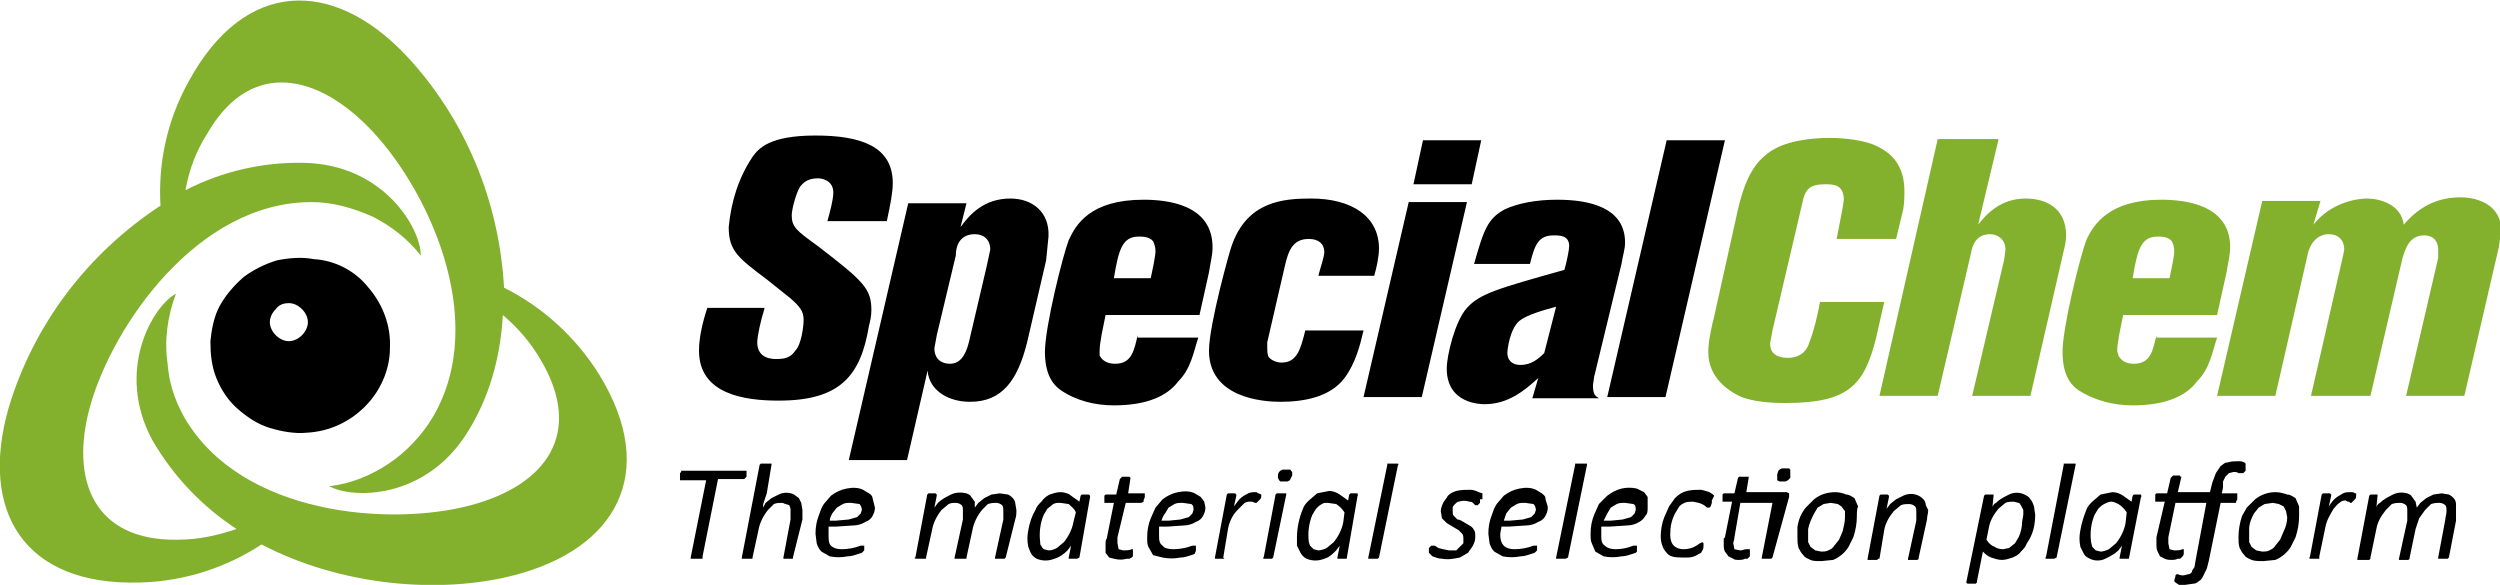 <?xml version="1.0" encoding="utf-8"?>
<!-- Generator: Adobe Illustrator 25.3.1, SVG Export Plug-In . SVG Version: 6.00 Build 0)  -->
<svg version="1.1" id="Layer_1" xmlns="http://www.w3.org/2000/svg" xmlns:xlink="http://www.w3.org/1999/xlink" x="0px" y="0px"
	 viewBox="0 0 210.3 49.2" style="enable-background:new 0 0 210.3 49.2;" xml:space="preserve">
<style type="text/css">
	.st0{fill:#83B12E;}
</style>
<g>
	<path class="st0" d="M39.6,42.5c-6.7,1.8-19.3,0.9-24.1-7.4c-0.9-1.6-1.3-3.1-1.4-4.5c-0.3-2,0-4,0.7-5.9c-2,1.1-5.1,6.5-2,12.3
		c1.8,3.1,4.2,5.6,7.1,7.5c-1.5,0.5-3.1,0.9-5,0.9c-6.9,0.1-9.1-4.9-7.3-11.3C9.5,27.4,16.6,17,26.2,17c1.8,0,3.5,0.5,5.1,1.2
		c1.6,0.8,3,1.9,4.1,3.3c0-2.3-3.1-7.6-9.7-7.8c-3.5-0.1-7,0.7-10.1,2.3c0.3-1.7,0.9-3.3,1.8-4.7c3.4-6,8.8-5.4,13.5-0.7
		c4.9,4.9,10.4,16.2,5.5,24.5c-0.9,1.5-2.2,2.9-3.7,3.9c-1.5,1-3.2,1.7-5,1.9c2,1.1,8.1,1.1,11.6-4.5c1.9-3,2.8-6.4,3-9.9
		c1.3,1.1,2.4,2.4,3.2,3.8C49.1,36.4,46,40.8,39.6,42.5 M50.4,31.5c-2-3.2-4.8-5.7-8-7.3C42,16.9,39.1,9.9,34.1,4.6
		C28-1.8,20.6-1.8,15.9,6.8c-1.9,3.4-2.6,7-2.4,10.5c-6.1,4-10.7,10-12.8,17.1C-1.7,42.9,1.9,49.3,11.8,49c3.8-0.1,7.3-1.3,10.2-3.2
		c6.7,3.5,15,4.2,21.2,2.6C51.8,46.2,55.5,39.8,50.4,31.5z"/>
	<path d="M26.4,21.8c-1-0.2-2.1-0.1-3.1,0.1c-1,0.3-2,0.8-2.8,1.4c-0.8,0.7-1.5,1.5-2,2.4c-0.5,0.9-0.7,2-0.8,3
		c0,1.1,0.1,2.1,0.5,3.1c0.4,1,1,1.9,1.8,2.6c0.8,0.7,1.7,1.3,2.7,1.6c1,0.3,2.1,0.5,3.1,0.4c1.9-0.1,3.6-0.9,4.9-2.2
		c1.3-1.3,2.1-3.1,2.1-4.9c0.1-1.9-0.6-3.7-1.8-5.1C29.9,22.8,28.2,21.9,26.4,21.8L26.4,21.8z M24.3,25.5c0.4,0,0.8,0.2,1.1,0.5
		c0.3,0.3,0.5,0.7,0.5,1.1s-0.2,0.8-0.5,1.1c-0.3,0.3-0.7,0.5-1.1,0.5c-0.4,0-0.8-0.2-1.1-0.5c-0.3-0.3-0.5-0.7-0.5-1.1
		s0.2-0.8,0.5-1.1C23.5,25.6,23.9,25.5,24.3,25.5z"/>
	<path d="M64.3,26c-0.3,0.9-0.6,2.3-0.6,2.8c0,1.4,1.3,1.4,1.6,1.4c0.7,0,1.2-0.1,1.6-0.7c0.5-0.5,0.7-2,0.7-2.6
		c0-0.7-0.3-1.1-1.1-1.8l-2-1.6c-2.4-1.8-3.2-2.4-3.2-4.4c0.2-2.1,0.8-4.1,2-5.9c0.5-0.7,1.4-1.8,5.3-1.8c3.8,0,6.5,0.9,6.5,4
		c0,0.8-0.2,1.8-0.5,3.2h-5c0.2-0.7,0.5-1.8,0.5-2.4c0-1-0.9-1.2-1.3-1.2c-1,0-1.3,0.5-1.5,0.7c-0.4,0.7-0.7,2-0.7,2.4
		c0,1,0.4,1.3,2.2,2.6c3.9,3,4.5,3.6,4.5,5.4c0,0.5-0.1,0.9-0.2,1.3c-0.7,4.2-2.4,6.3-7.6,6.3c-2.8,0-6.7-0.5-6.7-4.2
		c0-1.1,0.3-2.4,0.7-3.6H64.3z M85,16.7c-2.2,0-3.4,1.3-4.2,2.4l0.5-2h-4.9l-5,21.6h4.9l1.7-7.4c0.1-0.3,0,0.1,0.1,0.3
		c0.3,1.3,1.7,2.2,3.5,2.2c2.7,0,4-1.8,4.8-5l1.6-6.9l0.2-2C88.3,17.8,86.8,16.7,85,16.7z M82,19.7c0.7,0,1.3,0.4,1.3,1.3L83,22.4
		l-1.5,6.4c-0.3,1.2-0.8,1.8-1.6,1.8c-0.7,0-1.3-0.4-1.3-1.3l0.2-1.1l1.6-6.7C80.4,20.6,80.8,19.7,82,19.7z M95.7,28.2
		c-0.3,1.3-0.5,2.4-1.9,2.4c-0.7,0-1.1-0.3-1.3-0.7c0-0.1,0-0.3,0-0.4c0-0.7,0.3-2,0.5-3h7.9l0.8-3.6c0.1-0.7,0.3-1.4,0.3-2.1
		c0-3.6-3.8-4-5.8-4c-4.5,0-5.7,2.1-6.3,3.4c-0.5,1.3-2,7.3-2,9.4c0,1.8,0.6,2.7,1.3,3.2c1.3,0.9,2.9,1.3,4.5,1.3
		c2.8,0,4.5-0.8,5.4-2c1.1-1.1,1.3-2.5,1.7-3.7H95.7L95.7,28.2z M93.7,23.4c0.4-2.4,0.7-3.5,2.1-3.5c0.3,0,0.9,0,1.2,0.4
		c0.1,0.2,0.2,0.5,0.2,0.8c0,0.5-0.3,1.8-0.4,2.3H93.7 M114.7,27.8c-0.3,1.3-0.7,2.8-1.6,4c-1.2,1.6-3.4,2-5.4,2c-1.4,0-6-0.3-6-4.3
		c0-2.2,1.8-8.6,1.9-8.8c1.3-3.8,4.4-4,6.7-4c3.4,0,5.7,1.5,5.7,4.2c0,0.7-0.2,1.6-0.4,2.3h-4.7c0.2-0.8,0.5-1.6,0.5-2
		c0-0.7-0.5-1.1-1.3-1.1c-1.3,0-1.7,0.9-2,2.2l-1.5,6.5v0.5c0,0.5,0.1,0.7,0.1,0.7c0.2,0.3,0.7,0.5,1.1,0.5c1.3,0,1.6-1.1,2-2.7
		L114.7,27.8L114.7,27.8z M118.5,17h4.9l-3.8,16.4h-4.9L118.5,17z M124.6,11.8l-0.8,3.7h-4.9l0.8-3.7H124.6z M136.4,22.2
		c0.1-0.7,0.3-1.2,0.3-1.8c0-2.9-2.9-3.6-5.7-3.6c-1.8,0-3.3,0.3-4.4,0.8c-1.5,0.8-1.8,1.8-2.6,4.6h4.7c0.4-1.6,0.7-2.4,2-2.4
		c0.5,0,1.3,0,1.3,0.9c0,0.3-0.2,1.3-0.4,2c-5.7,1.6-7.1,2-8.2,3.2c-1,1.1-1.7,4-1.7,5.1c0,3,2.9,3,3.2,3c2,0,3.4-1.2,4.5-2.2
		l-0.5,1.7h5.6c-0.3-0.2-0.5-0.3-0.5-1.1l0.1-0.7L136.4,22.2z M129.9,29.7c-0.5,0.5-1.1,1-2,1c-0.8,0-1.1-0.5-1.1-1
		c0-0.3,0.2-2,1-2.7c0.6-0.5,2-0.9,3.1-1.2L129.9,29.7z M140.2,11.8h4.9l-5,21.6h-4.9L140.2,11.8z"/>
	<path class="st0" d="M159.5,20.1h-5l0.5-2.6l0.1-0.7c0-1.3-0.9-1.3-1.6-1.3c-1.3,0-1.6,0.5-1.8,1.2l-2.6,11.1l-0.2,1.1
		c0,1.1,1,1.2,1.5,1.2c1.3,0,1.7-0.9,1.8-1.3c0.4-1,0.7-2.3,0.9-3.4h5.4l-0.7,3.1c-1,3.9-2.3,5.4-7.6,5.4c-1.3,0-2.6-0.1-3.7-0.5
		c-1.1-0.5-2.8-1.6-2.8-3.8c0-0.3,0-1,0.5-3l2-9c0.7-3,1.6-4,2.5-4.7c1.4-1.1,3.8-1.3,5.2-1.3c1.3,0,3,0.2,4,0.7
		c1,0.5,2.3,1.4,2.3,3.8c0,0.4,0,0.9-0.1,1.5L159.5,20.1L159.5,20.1z M168.1,11.8l-1.7,7.1c0.7-0.9,1.9-2.2,4-2.2
		c1.7,0,3.4,0.8,3.4,3.1c0,0.5-0.1,0.9-0.2,1.3l-2.8,12.2h-4.9l2.7-11.5l0.1-0.8c0-0.9-0.7-1.3-1.3-1.3c-1.2,0-1.5,1-1.6,1.6
		l-2.8,12h-4.9l4.9-21.6H168.1L168.1,11.8z M181.4,28.2c-0.3,1.3-0.5,2.4-1.9,2.4c-0.7,0-1.1-0.3-1.3-0.7c0-0.1-0.1-0.3-0.1-0.4
		c0-0.7,0.3-2,0.5-3h7.9l0.8-3.6c0.1-0.7,0.3-1.4,0.3-2.1c0-3.6-3.8-4-5.8-4c-4.4,0-5.7,2.1-6.3,3.4c-0.5,1.3-2,7.3-2,9.4
		c0,1.8,0.6,2.7,1.3,3.2c1.4,0.9,3,1.3,4.6,1.3c2.8,0,4.5-0.8,5.4-2c1.1-1.1,1.3-2.5,1.7-3.7H181.4L181.4,28.2z M179.4,23.4
		c0.4-2.4,0.7-3.5,2.1-3.5c0.3,0,0.9,0,1.2,0.4c0.1,0.2,0.2,0.5,0.2,0.8c0,0.5-0.3,1.8-0.4,2.3H179.4 M194.6,18.9
		c1.6-2,3.9-2.2,4.5-2.2c1.1,0,2.9,0.5,3.1,2.2c0.6-0.7,1.3-1.3,2.1-1.7c0.8-0.4,1.7-0.6,2.7-0.6c1.2,0,3.4,0.5,3.4,2.8l-0.2,1.4
		l-2.9,12.5h-4.9l2.7-11.6v-0.7c0-0.6-0.3-1.2-1.2-1.2c-1.3,0-1.6,1.3-1.8,1.9l-2.7,11.6h-5l2.7-11.8l0.1-0.5c0-0.8-0.5-1.3-1.3-1.3
		c-0.9,0-1.6,0.7-1.8,1.8l-2.7,11.8h-4.9l3.8-16.4h4.9L194.6,18.9L194.6,18.9z"/>
	<path d="M62.8,39.8c0,0.1,0,0.1,0,0.2v0.1l-0.1,0.1l-0.1,0.1h-2.2l-1.3,6.5V47L58.9,47h-0.1c-0.2,0-0.3,0-0.5,0h-0.1h-0.1v-0.1
		l1.3-6.5h-2.2v-0.2v-0.1V40v-0.2l0.1-0.1v-0.1h5.5L62.8,39.8L62.8,39.8z M66.7,46.9L66.7,46.9L66.7,47h-0.2c-0.2,0-0.4,0-0.6,0
		v-0.1l0.6-3.2c0-0.3,0-0.6,0-0.9l-0.1-0.3l-0.3-0.1c-0.1,0-0.2-0.1-0.3-0.1c-0.2,0-0.5,0-0.7,0.1l-0.5,0.5
		c-0.4,0.5-0.7,1.1-0.8,1.7l-0.5,2.3V47L63.2,47h-0.1c-0.2,0-0.5,0-0.7,0v-0.1l1.5-7.8L64,39h0.3c0.2,0,0.3,0,0.5,0h0.1v0.1
		l-0.4,2.4c-0.1,0.3-0.2,0.6-0.3,0.9v0.3l0.2-0.4l0.5-0.4l0.6-0.3c0.4-0.2,0.9-0.2,1.3,0l0.4,0.3l0.2,0.4l0.1,0.6c0,0.3,0,0.5,0,0.8
		L66.7,46.9L66.7,46.9z M73.6,42.7c0,0.3-0.1,0.5-0.2,0.7c-0.1,0.2-0.3,0.4-0.6,0.5c-0.3,0.2-0.7,0.3-1,0.3l-1.5,0.1h-0.6
		c0,0.2,0,0.5,0,0.7c0,0.4,0,0.7,0.2,0.9c0.2,0.2,0.5,0.3,0.9,0.3c0.5,0,1.1-0.1,1.6-0.3h0.3v0.4l-0.1,0.1l-0.1,0.1l-0.3,0.1
		c-0.3,0.1-0.6,0.2-0.9,0.2c-0.5,0.1-1,0.1-1.5,0l-0.7-0.4c-0.2-0.2-0.3-0.4-0.4-0.7l-0.1-0.8c0-0.6,0.1-1.1,0.3-1.6
		c0.1-0.3,0.2-0.6,0.4-0.9l0.6-0.7c0.4-0.3,0.8-0.5,1.3-0.6c0.5-0.1,1-0.1,1.4,0.1l0.5,0.3c0.2,0.1,0.3,0.3,0.3,0.4L73.6,42.7z
		 M72.5,42.9c0-0.2-0.1-0.4-0.2-0.5l-0.7-0.1c-0.3,0-0.5,0-0.7,0.1l-0.5,0.3l-0.4,0.5c-0.1,0.2-0.2,0.4-0.2,0.6h0.5l1.1-0.1l0.7-0.2
		l0.3-0.3L72.5,42.9z M84.6,46.9L84.6,46.9L84.5,47h-0.1c-0.2,0-0.5,0-0.7,0v-0.1l0.7-3.2c0-0.2,0-0.4,0-0.7c0-0.2,0-0.4-0.1-0.5
		c-0.1-0.1-0.3-0.2-0.5-0.2s-0.4,0-0.7,0.1l-0.5,0.5c-0.4,0.5-0.7,1.1-0.8,1.7l-0.5,2.3V47L81.1,47H81c-0.2,0-0.4,0-0.6,0h-0.1v-0.1
		l0.7-3.2v-0.3V43c0-0.2,0-0.4-0.1-0.5c-0.1-0.1-0.3-0.2-0.5-0.2s-0.4,0-0.6,0.1l-0.6,0.5c-0.4,0.5-0.7,1.1-0.8,1.7l-0.5,2.3V47
		L77.7,47h-0.1c-0.2,0-0.4,0-0.6,0c-0.1-0.1-0.1-0.1,0-0.1l1-5.3l0.1-0.1h0.1c0.2,0,0.4,0,0.5,0l0.1,0.1v0.1l-0.2,1l0.3-0.4
		c0.3-0.3,0.7-0.5,1.1-0.7c0.4-0.2,0.9-0.2,1.3-0.1c0.2,0.1,0.3,0.1,0.4,0.3c0.1,0.1,0.2,0.3,0.3,0.4v0.5l0.3-0.4l0.5-0.4l0.6-0.3
		l0.7-0.1l0.7,0.1c0.2,0.1,0.3,0.2,0.4,0.3c0.1,0.1,0.2,0.3,0.2,0.4l0.1,0.6c0,0.3,0,0.5-0.1,0.8L84.6,46.9z M90.8,46.9L90.6,47
		h-0.5h-0.1h-0.1v-0.1l0.2-1l-0.3,0.4c-0.3,0.3-0.7,0.6-1.1,0.7c-0.5,0.2-1,0.2-1.5,0c-0.2-0.1-0.4-0.3-0.5-0.5L86.5,46
		c-0.1-0.5-0.1-0.9,0-1.4c0.1-0.6,0.3-1.2,0.6-1.7c0.1-0.3,0.3-0.5,0.5-0.7c0.2-0.3,0.5-0.5,0.7-0.6c0.3-0.1,0.6-0.2,0.9-0.2
		c0.3,0,0.7,0.1,0.9,0.3l0.7,0.5l0.1-0.5l0.1-0.1h0.3c0.1,0,0.2,0,0.3,0l0.1,0.1v0.1L90.8,46.9z M90.5,43.1
		c-0.1-0.3-0.4-0.5-0.6-0.7l-0.7-0.1c-0.3,0-0.4,0-0.6,0.1l-0.5,0.4l-0.3,0.5c-0.3,0.7-0.4,1.5-0.3,2.3c0,0.1,0,0.3,0.1,0.3
		c0,0.1,0.1,0.2,0.2,0.3l0.4,0.1c0.3,0,0.5-0.1,0.7-0.2l0.6-0.5c0.4-0.5,0.7-1.1,0.8-1.7L90.5,43.1z M96.3,41.7v0.1
		c0,0.1-0.1,0.2-0.1,0.3v0.1L96,42.3h-1.3L94,45.2c0,0.2,0,0.4,0,0.5l0.1,0.5l0.4,0.1c0.2,0,0.5,0,0.7-0.1h0.1v0.6l-0.1,0.1L95,47
		h-0.2c-0.4,0.1-0.7,0.1-1.1,0l-0.4-0.1L93,46.5C93,46.3,93,46.1,93,45.8c0-0.2,0-0.4,0.1-0.5l0.6-3h-0.7h-0.1v-0.2
		c0-0.1,0-0.3,0-0.4l0.1-0.1h0.9l0.3-1.3l0.1-0.1l0.1-0.1c0.2,0,0.3,0,0.5,0h0.1l0.1,0.1l-0.2,1.3h1.4L96.3,41.7L96.3,41.7z
		 M101.4,42.7c0,0.3-0.1,0.5-0.2,0.7c-0.1,0.2-0.3,0.4-0.6,0.5c-0.3,0.2-0.7,0.3-1,0.3l-1.4,0.1h-0.7c0,0.2,0,0.5,0,0.7
		c0,0.4,0,0.7,0.3,0.9c0.1,0.2,0.5,0.3,0.9,0.3c0.5,0,1.1-0.1,1.6-0.3h0.3v0.1c0,0.1,0,0.2,0,0.3c0,0.1-0.1,0.2-0.1,0.3l-0.3,0.1
		c-0.3,0.1-0.6,0.2-0.9,0.2c-0.5,0.1-1,0.1-1.5,0L97,46.7L96.6,46c-0.1-0.2-0.1-0.5-0.1-0.8c0-0.6,0.1-1.1,0.3-1.6l0.4-0.9l0.6-0.7
		c0.4-0.3,0.8-0.5,1.3-0.6c0.5-0.1,1-0.1,1.4,0.1l0.5,0.3l0.3,0.4L101.4,42.7z M100.4,42.9c0-0.2,0-0.4-0.2-0.5l-0.7-0.1
		c-0.3,0-0.5,0-0.7,0.1l-0.5,0.3L98,43.2c-0.1,0.1-0.2,0.3-0.3,0.6h0.6l1-0.1l0.7-0.2l0.3-0.3L100.4,42.9z M106.1,41.6v0.1
		c0,0.1,0,0.2-0.1,0.3l-0.1,0.1l-0.1,0.1l-0.1,0.1h-0.1c-0.1,0-0.2-0.1-0.3-0.1h-0.2c-0.1,0-0.3,0-0.5,0.2l-0.5,0.5
		c-0.4,0.4-0.7,1-0.8,1.6l-0.4,2.4L103,47L103,47h-0.2c-0.2,0-0.4,0-0.6,0v-0.1l1-5.3l0.1-0.1h0.1c0.2,0,0.3,0,0.5,0l0.1,0.1v0.1
		l-0.2,0.9l0.3-0.4c0.2-0.3,0.5-0.5,0.9-0.7c0.2-0.1,0.4-0.1,0.7-0.1C105.8,41.5,105.9,41.5,106.1,41.6L106.1,41.6L106.1,41.6z
		 M108.7,40l-0.1,0.2l-0.1,0.2l-0.2,0.1c-0.2,0-0.4,0-0.6,0l-0.1-0.1l-0.1-0.2c0-0.2,0-0.4,0.1-0.5l0.1-0.1l0.2-0.1
		c0.2,0,0.4,0,0.6,0c0,0,0.1,0,0.1,0.1l0.1,0.1V40L108.7,40z M107.1,46.9L107.1,46.9L107,47h-0.1c-0.2,0-0.4,0-0.6,0
		c-0.1-0.1-0.1-0.1,0-0.1l1-5.3l0.1-0.1h0.2c0.2,0,0.3,0,0.5,0h0.1v0.1L107.1,46.9z M113.3,46.9c0,0.1,0,0.1-0.1,0.1h-0.3
		c-0.1,0-0.1,0-0.2,0h-0.1h-0.1v-0.1l0.2-1l-0.3,0.4c-0.3,0.3-0.6,0.6-1,0.7c-0.5,0.2-1,0.2-1.5,0c-0.2-0.1-0.4-0.3-0.5-0.5
		l-0.3-0.6v-0.7c0-0.8,0.2-1.7,0.5-2.4c0.1-0.3,0.3-0.5,0.5-0.7l0.7-0.6l1-0.2c0.3,0,0.6,0.1,0.9,0.3l0.7,0.5l0.1-0.5l0.1-0.1h0.3
		c0.1,0,0.2,0,0.3,0v0.1c0,0,0.1,0,0,0.1L113.3,46.9z M113.1,43.1c-0.2-0.3-0.4-0.5-0.7-0.7l-0.7-0.1c-0.2,0-0.4,0-0.5,0.1
		c-0.2,0.1-0.3,0.2-0.5,0.4l-0.3,0.5c-0.3,0.7-0.4,1.5-0.3,2.3l0.1,0.3l0.3,0.3l0.4,0.1c0.2,0,0.5-0.1,0.7-0.2l0.6-0.5
		c0.4-0.5,0.7-1.1,0.8-1.7L113.1,43.1z M116,46.9L116,46.9l-0.1,0.1h-0.1c-0.2,0-0.5,0-0.7,0v-0.1l1.6-7.8V39h0.3c0.2,0,0.3,0,0.5,0
		h0.1c0,0,0.1,0.1,0,0.1L116,46.9z M124.5,42c0,0.1,0,0.2,0,0.3l-0.1,0.1l-0.1,0.1h-0.2l-0.2-0.2c-0.1-0.1-0.2-0.1-0.3-0.1
		c-0.3-0.1-0.6-0.1-0.9,0c-0.1,0-0.2,0.1-0.3,0.2c-0.1,0.1-0.2,0.2-0.2,0.3v0.3c0,0.1,0,0.3,0.1,0.4l0.3,0.3c0.2,0,0.3,0.1,0.5,0.2
		l0.5,0.3c0.2,0.1,0.3,0.2,0.4,0.4c0.1,0.1,0.1,0.3,0.1,0.6c0,0.3-0.1,0.5-0.2,0.7c-0.1,0.2-0.3,0.4-0.4,0.6l-0.7,0.4
		c-0.5,0.1-1,0.2-1.5,0.1c-0.3,0-0.5-0.1-0.8-0.2l-0.2-0.2l-0.1-0.1v-0.1c0-0.1,0-0.1,0-0.2v-0.1l0.1-0.1l0.1-0.1h0.3l0.3,0.2
		l0.4,0.1l0.5,0.1h0.6l0.3-0.3l0.3-0.3v-0.4c0-0.1,0-0.3-0.1-0.4l-0.3-0.3l-0.5-0.3l-0.5-0.3l-0.4-0.4l-0.1-0.6
		c0-0.2,0.1-0.5,0.2-0.7c0.1-0.2,0.3-0.4,0.4-0.6c0.2-0.2,0.4-0.3,0.7-0.4c0.4-0.1,0.8-0.1,1.2-0.1c0.2,0,0.5,0.1,0.7,0.2l0.3,0.1
		V42z M130.2,42.7c0,0.3-0.1,0.5-0.2,0.7c-0.1,0.2-0.3,0.4-0.6,0.5c-0.3,0.2-0.7,0.3-1,0.3l-1.5,0.1h-0.6c0,0.2-0.1,0.4-0.1,0.7
		c0,0.4,0.1,0.7,0.3,0.9c0.2,0.2,0.5,0.3,0.9,0.3c0.5,0,1.1-0.1,1.6-0.3h0.3v0.1c0,0.1,0,0.2,0,0.3l-0.1,0.1l-0.1,0.1l-0.3,0.1
		c-0.3,0.1-0.6,0.2-0.9,0.2c-0.5,0.1-1,0.1-1.5,0l-0.7-0.4c-0.2-0.2-0.3-0.4-0.4-0.7l-0.1-0.8c0-0.6,0.1-1.1,0.3-1.6
		c0.1-0.3,0.2-0.6,0.4-0.9l0.6-0.7c0.4-0.3,0.8-0.5,1.3-0.6c0.5-0.1,1-0.1,1.4,0.1l0.5,0.3c0.1,0.1,0.3,0.2,0.3,0.4
		S130.2,42.5,130.2,42.7z M129.2,42.9c0-0.2-0.1-0.4-0.2-0.5l-0.7-0.1c-0.3,0-0.5,0-0.7,0.1l-0.5,0.3l-0.4,0.5l-0.2,0.6h0.5l1.1-0.1
		l0.7-0.2l0.3-0.3L129.2,42.9z M131.9,46.9L131.9,46.9l-0.2,0.1h-0.1c-0.2,0-0.5,0-0.7,0v-0.1l1.6-7.8V39h0.3c0.2,0,0.3,0,0.5,0h0.2
		v0.1L131.9,46.9L131.9,46.9z M138.6,42.7c0,0.3,0,0.5-0.2,0.7c-0.1,0.2-0.3,0.4-0.5,0.5c-0.3,0.2-0.7,0.3-1,0.3l-1.5,0.1h-0.7
		c0,0.2,0,0.5,0,0.7c0,0.4,0,0.7,0.3,0.9c0.2,0.2,0.5,0.3,0.9,0.3c0.5,0,1-0.1,1.5-0.3h0.3v0.5l-0.1,0.1l-0.3,0.1
		c-0.3,0.1-0.6,0.2-0.9,0.2c-0.5,0.1-1,0.1-1.5,0l-0.7-0.4l-0.3-0.7c-0.1-0.2-0.1-0.5-0.1-0.8c0-0.6,0.1-1.1,0.3-1.6l0.4-0.9
		l0.7-0.7c0.4-0.3,0.8-0.5,1.2-0.6s0.9-0.1,1.3,0l0.6,0.3l0.3,0.4L138.6,42.7z M137.6,42.9c0-0.2,0-0.4-0.2-0.5l-0.7-0.1
		c-0.3,0-0.5,0-0.7,0.1l-0.5,0.3l-0.3,0.5c-0.1,0.2-0.2,0.4-0.3,0.6h0.6l1-0.1l0.7-0.2l0.3-0.3L137.6,42.9z M144,42.1v0.2l-0.1,0.3
		l-0.1,0.1h-0.1h-0.1c-0.2-0.2-0.4-0.3-0.7-0.4l-0.5-0.1c-0.2,0-0.5,0-0.7,0.1c-0.2,0.1-0.4,0.2-0.5,0.4l-0.3,0.5
		c-0.3,0.6-0.4,1.1-0.4,1.8c0,0.4,0.1,0.7,0.3,0.9c0.2,0.2,0.5,0.3,0.8,0.3c0.4,0,0.8-0.1,1.1-0.3l0.3-0.2l0.2-0.1l0.1,0.1v0.1
		c0,0.2,0,0.4-0.1,0.5l-0.1,0.2l-0.2,0.1c-0.3,0.2-0.6,0.3-0.9,0.3h-0.5c-0.7,0-1.1-0.1-1.3-0.4c-0.3-0.3-0.5-0.8-0.5-1.4
		c0-0.5,0.1-1.1,0.3-1.6l0.4-0.9l0.5-0.7c0.3-0.3,0.6-0.5,1-0.6c0.4-0.1,0.8-0.1,1.2-0.1l0.4,0.1l0.3,0.1l0.3,0.2l0.1,0.1L144,42.1
		L144,42.1z M149.1,46.9L149.1,46.9L149,47h-0.1c-0.2,0-0.5,0-0.7,0v-0.1l0.9-4.6h-2.7l-0.5,2.9c0,0.2-0.1,0.4-0.1,0.5l0.1,0.5
		l0.5,0.1c0.2,0,0.3-0.1,0.5-0.1h0.3v0.3c0,0.1,0,0.2,0,0.3l-0.1,0.1l-0.1,0.1h-0.2c-0.2,0.1-0.4,0.1-0.5,0.1c-0.2,0-0.4,0-0.5-0.1
		l-0.4-0.2l-0.3-0.4c-0.1-0.2-0.1-0.4-0.1-0.7c0-0.1,0-0.3,0-0.4l0.1-0.1l0.6-3h-0.8v-0.2c0-0.1,0-0.3,0-0.4l0.1-0.1h0.9l0.3-1.3
		l0.1-0.1h0.1c0.2,0,0.3,0,0.5,0h0.2v0.1l-0.2,1.2h3.4l0.2,0.1v0.3L149.1,46.9z M150.6,39.9v0.3l-0.2,0.2l-0.2,0.1h-0.5l-0.2-0.1
		v-0.2v-0.3l0.1-0.3l0.1-0.1l0.2-0.1h0.6l0.1,0.1V39.9z M156.2,43.4c0,0.6-0.1,1.2-0.3,1.8l-0.4,0.8c-0.3,0.5-0.8,0.9-1.3,1.1
		l-1,0.1c-0.4,0-0.7,0-0.9-0.1c-0.2-0.1-0.5-0.2-0.6-0.4c-0.2-0.2-0.3-0.4-0.4-0.6c-0.1-0.3-0.1-0.6-0.1-0.9v-0.9
		c0.1-0.6,0.3-1.1,0.7-1.6l0.7-0.7c0.5-0.4,1.1-0.6,1.8-0.6c0.3,0,0.7,0.1,0.9,0.2c0.3,0,0.5,0.2,0.7,0.3l0.3,0.7
		C156.2,42.8,156.2,43.1,156.2,43.4z M155.2,43.5v-0.5l-0.3-0.4l-0.3-0.2l-0.6-0.1l-0.6,0.1l-0.5,0.3l-0.3,0.5
		c-0.2,0.4-0.4,0.8-0.5,1.3v1.1l0.2,0.4l0.4,0.3l0.5,0.1c0.2,0,0.4,0,0.6-0.1c0.2-0.1,0.4-0.2,0.5-0.4l0.4-0.5l0.3-0.7
		C155.1,44.3,155.2,43.9,155.2,43.5z M162.2,42.9c0,0.3-0.1,0.5-0.1,0.8l-0.7,3.2V47l-0.1,0.1h-0.1c-0.2,0-0.4,0-0.6,0h-0.1v-0.1
		l0.7-3.2c0-0.2,0-0.5,0-0.7c0-0.2,0-0.4-0.1-0.5c-0.1-0.1-0.3-0.2-0.5-0.2c-0.2,0-0.5,0-0.7,0.1l-0.6,0.5c-0.4,0.5-0.7,1-0.8,1.6
		l-0.4,2.4L158,47l-0.1,0.1h-0.2c-0.2,0-0.4,0-0.6,0v-0.1l1-5.3l0.1-0.1h0.1c0.2,0,0.3,0,0.5,0l0.1,0.1v0.1l-0.2,1l0.3-0.4l0.5-0.4
		l0.6-0.3c0.4-0.2,0.9-0.2,1.3,0c0.2,0.1,0.3,0.2,0.4,0.3c0.1,0.1,0.2,0.3,0.2,0.5L162.2,42.9L162.2,42.9z M171.2,43.3
		c0,0.9-0.2,1.7-0.7,2.4c-0.1,0.3-0.3,0.5-0.5,0.7c-0.2,0.3-0.5,0.4-0.7,0.5c-0.3,0.1-0.6,0.2-0.9,0.2c-0.3,0-0.6-0.1-0.9-0.2
		c-0.3-0.1-0.5-0.3-0.7-0.5l-0.5,2.5v0.1l-0.1,0.1h-0.1c-0.2,0-0.3,0-0.5,0h-0.1l-0.1-0.1l1.5-7.3l0.1-0.1h0.7v0.1l-0.1,1
		c0-0.1,0.1-0.3,0.3-0.4c0.3-0.3,0.7-0.5,1.1-0.7c0.4-0.2,0.9-0.2,1.3,0c0.2,0.1,0.4,0.2,0.5,0.4c0.1,0.1,0.2,0.3,0.3,0.6
		L171.2,43.3L171.2,43.3z M170.2,43.3v-0.4l-0.2-0.4c-0.1-0.1-0.1-0.2-0.2-0.2l-0.4-0.1c-0.2,0-0.5,0-0.7,0.1l-0.6,0.5
		c-0.4,0.5-0.7,1-0.8,1.6l-0.2,1c0.2,0.3,0.4,0.5,0.7,0.6c0.1,0.1,0.4,0.2,0.7,0.2l0.5-0.1l0.5-0.4l0.3-0.5c0.2-0.4,0.3-0.9,0.3-1.3
		L170.2,43.3L170.2,43.3z M173,46.9L173,46.9l-0.2,0.1h-0.1c-0.2,0-0.4,0-0.6,0c-0.1-0.1-0.1-0.1,0-0.1l1.5-7.8V39h0.3
		c0.2,0,0.3,0,0.5,0h0.2v0.1L173,46.9L173,46.9z M179.1,46.9c0,0.1,0,0.1-0.1,0.1h-0.3c-0.1,0-0.1,0-0.2,0h-0.1h-0.1v-0.1l0.2-1
		l-0.3,0.4c-0.3,0.3-0.7,0.5-1.1,0.7c-0.4,0.2-0.9,0.2-1.3,0c-0.2-0.1-0.4-0.2-0.5-0.4l-0.3-0.6c-0.1-0.5-0.1-0.9,0-1.4
		c0.1-0.6,0.3-1.2,0.5-1.7c0.1-0.3,0.3-0.5,0.5-0.7l0.7-0.6l1-0.2c0.3,0,0.6,0.1,0.9,0.3l0.7,0.5l0.1-0.5l0.1-0.1h0.3
		c0.1,0,0.2,0,0.3,0v0.1c0.1,0,0.1,0,0,0.1L179.1,46.9z M178.9,43.1c-0.2-0.3-0.4-0.5-0.7-0.7c-0.2-0.1-0.4-0.2-0.6-0.2
		c-0.2,0-0.4,0.1-0.6,0.2c-0.2,0.1-0.3,0.2-0.5,0.4l-0.3,0.5c-0.3,0.7-0.4,1.5-0.3,2.3L176,46l0.3,0.3l0.4,0.1
		c0.2,0,0.5-0.1,0.7-0.2l0.6-0.5c0.4-0.5,0.7-1.1,0.8-1.7L178.9,43.1z M188.9,39.3L188.9,39.3c0,0.2,0,0.2,0,0.3l-0.1,0.1l-0.1,0.1
		h-0.1h-0.3c-0.1-0.1-0.3-0.1-0.4-0.1l-0.4,0.1l-0.3,0.3l-0.2,0.4L187,41l-0.1,0.5h1.3V42c0,0.1-0.1,0.1-0.1,0.2v0.1h-1.3l-1,4.9
		c-0.1,0.3-0.1,0.6-0.3,0.9c-0.1,0.2-0.2,0.5-0.4,0.7c-0.2,0.1-0.3,0.3-0.6,0.3l-0.7,0.1h-0.5l-0.3-0.2l-0.1-0.1
		c0-0.2,0.1-0.3,0.1-0.5l0.1-0.1h0.1c0.2,0.1,0.3,0.1,0.5,0.1l0.4-0.1c0.1,0,0.3-0.1,0.3-0.3l0.2-0.3l0.1-0.6l0.9-4.8H183l-0.6,2.9
		c0,0.2,0,0.4,0,0.5l0.1,0.5l0.4,0.1c0.2,0,0.5,0,0.7-0.1h0.1v0.3c0,0.1,0,0.2-0.1,0.3l-0.1,0.1l-0.1,0.1h-0.2
		c-0.2,0.1-0.4,0.1-0.5,0.1c-0.2,0-0.4,0-0.6-0.1l-0.4-0.2l-0.2-0.4c-0.1-0.2-0.1-0.4-0.1-0.7c0-0.2,0-0.4,0-0.5l0.7-3h-0.7h-0.1
		v-0.2c0-0.1,0-0.3,0-0.4l0.1-0.1h0.9l0.3-1.3l0.1-0.1l0.1-0.1c0.2,0,0.3,0,0.5,0h0.1v0.1h0.1l-0.3,1.3h2.7l0.2-0.8l0.3-0.8l0.4-0.6
		c0.2-0.1,0.3-0.3,0.6-0.3c0.3-0.1,0.6-0.1,0.9-0.1c0.2,0,0.3,0,0.5,0.1l0.1,0.1v0.1L188.9,39.3z M193.4,43.4c0,0.6-0.1,1.2-0.3,1.8
		l-0.4,0.8c-0.3,0.5-0.8,0.9-1.3,1.1l-1,0.1c-0.4,0-0.7,0-1-0.1c-0.2-0.1-0.5-0.2-0.6-0.4c-0.2-0.2-0.3-0.4-0.4-0.6
		c-0.1-0.3-0.1-0.6-0.1-0.9c0-0.6,0.1-1.2,0.3-1.8l0.4-0.7l0.7-0.7c0.5-0.4,1.1-0.6,1.7-0.6c0.4,0,0.7,0.1,1,0.2
		c0.3,0,0.5,0.2,0.7,0.3l0.3,0.7L193.4,43.4z M192.4,43.5l-0.1-0.5l-0.2-0.4l-0.4-0.2l-0.5-0.1l-0.7,0.1l-0.5,0.3l-0.4,0.5
		c-0.2,0.4-0.4,0.8-0.4,1.3v1.1l0.2,0.4l0.4,0.3l0.5,0.1c0.2,0,0.4,0,0.6-0.1c0.2-0.1,0.4-0.2,0.5-0.4l0.4-0.5l0.3-0.7
		C192.3,44.3,192.4,43.9,192.4,43.5z M198.2,41.6v0.1c0,0.1,0,0.2-0.1,0.3l-0.1,0.1l-0.1,0.1l-0.1,0.1h-0.1l-0.1-0.1h-0.1l-0.2-0.1
		c-0.1,0-0.3,0-0.5,0.2c-0.2,0.1-0.3,0.3-0.5,0.5c-0.3,0.5-0.6,1-0.7,1.6l-0.5,2.4V47L195,47h-0.1c-0.2,0-0.4,0-0.6,0
		c-0.1-0.1-0.1-0.1,0-0.1l1-5.3l0.1-0.1h0.1c0.2,0,0.4,0,0.5,0l0.1,0.1v0.1l-0.2,0.9c0.2-0.3,0.4-0.6,0.7-0.8l0.5-0.3
		c0.2-0.1,0.4-0.1,0.7-0.1c0.1,0,0.2,0,0.3,0.1h0.1L198.2,41.6L198.2,41.6z M206,46.9L206,46.9l-0.1,0.1h-0.2c-0.2,0-0.4,0-0.6,0
		v-0.1l0.6-3.2c0-0.2,0.1-0.4,0.1-0.7c0-0.2,0-0.4-0.1-0.5c-0.1-0.1-0.3-0.2-0.5-0.2c-0.2,0-0.4,0-0.7,0.1l-0.5,0.5l-0.5,0.7
		l-0.3,0.9l-0.5,2.4V47l-0.1,0.1h-0.1c-0.2,0-0.5,0-0.7,0v-0.1l0.7-3.2v-0.3V43c0-0.2,0-0.4-0.1-0.5c-0.1-0.1-0.3-0.2-0.5-0.2
		c-0.2,0-0.4,0-0.7,0.1l-0.5,0.5c-0.4,0.5-0.7,1-0.8,1.6l-0.5,2.4V47l-0.1,0.1H199c-0.2,0-0.5,0-0.7,0v-0.1l1-5.3l0.1-0.1h0.1
		c0.2,0,0.4,0,0.5,0v0.1l-0.1,1c0-0.1,0.1-0.3,0.3-0.4c0.3-0.3,0.7-0.5,1.1-0.7c0.4-0.2,0.8-0.2,1.2-0.1c0.2,0.1,0.3,0.1,0.4,0.3
		c0.1,0.1,0.2,0.3,0.3,0.4l0.1,0.5l0.3-0.4l0.5-0.4l0.6-0.3l0.7-0.1l0.6,0.1c0.2,0.1,0.3,0.2,0.4,0.3c0.1,0.1,0.2,0.3,0.2,0.5v0.6
		c0,0.3,0,0.5,0,0.8L206,46.9z"/>
</g>
</svg>
